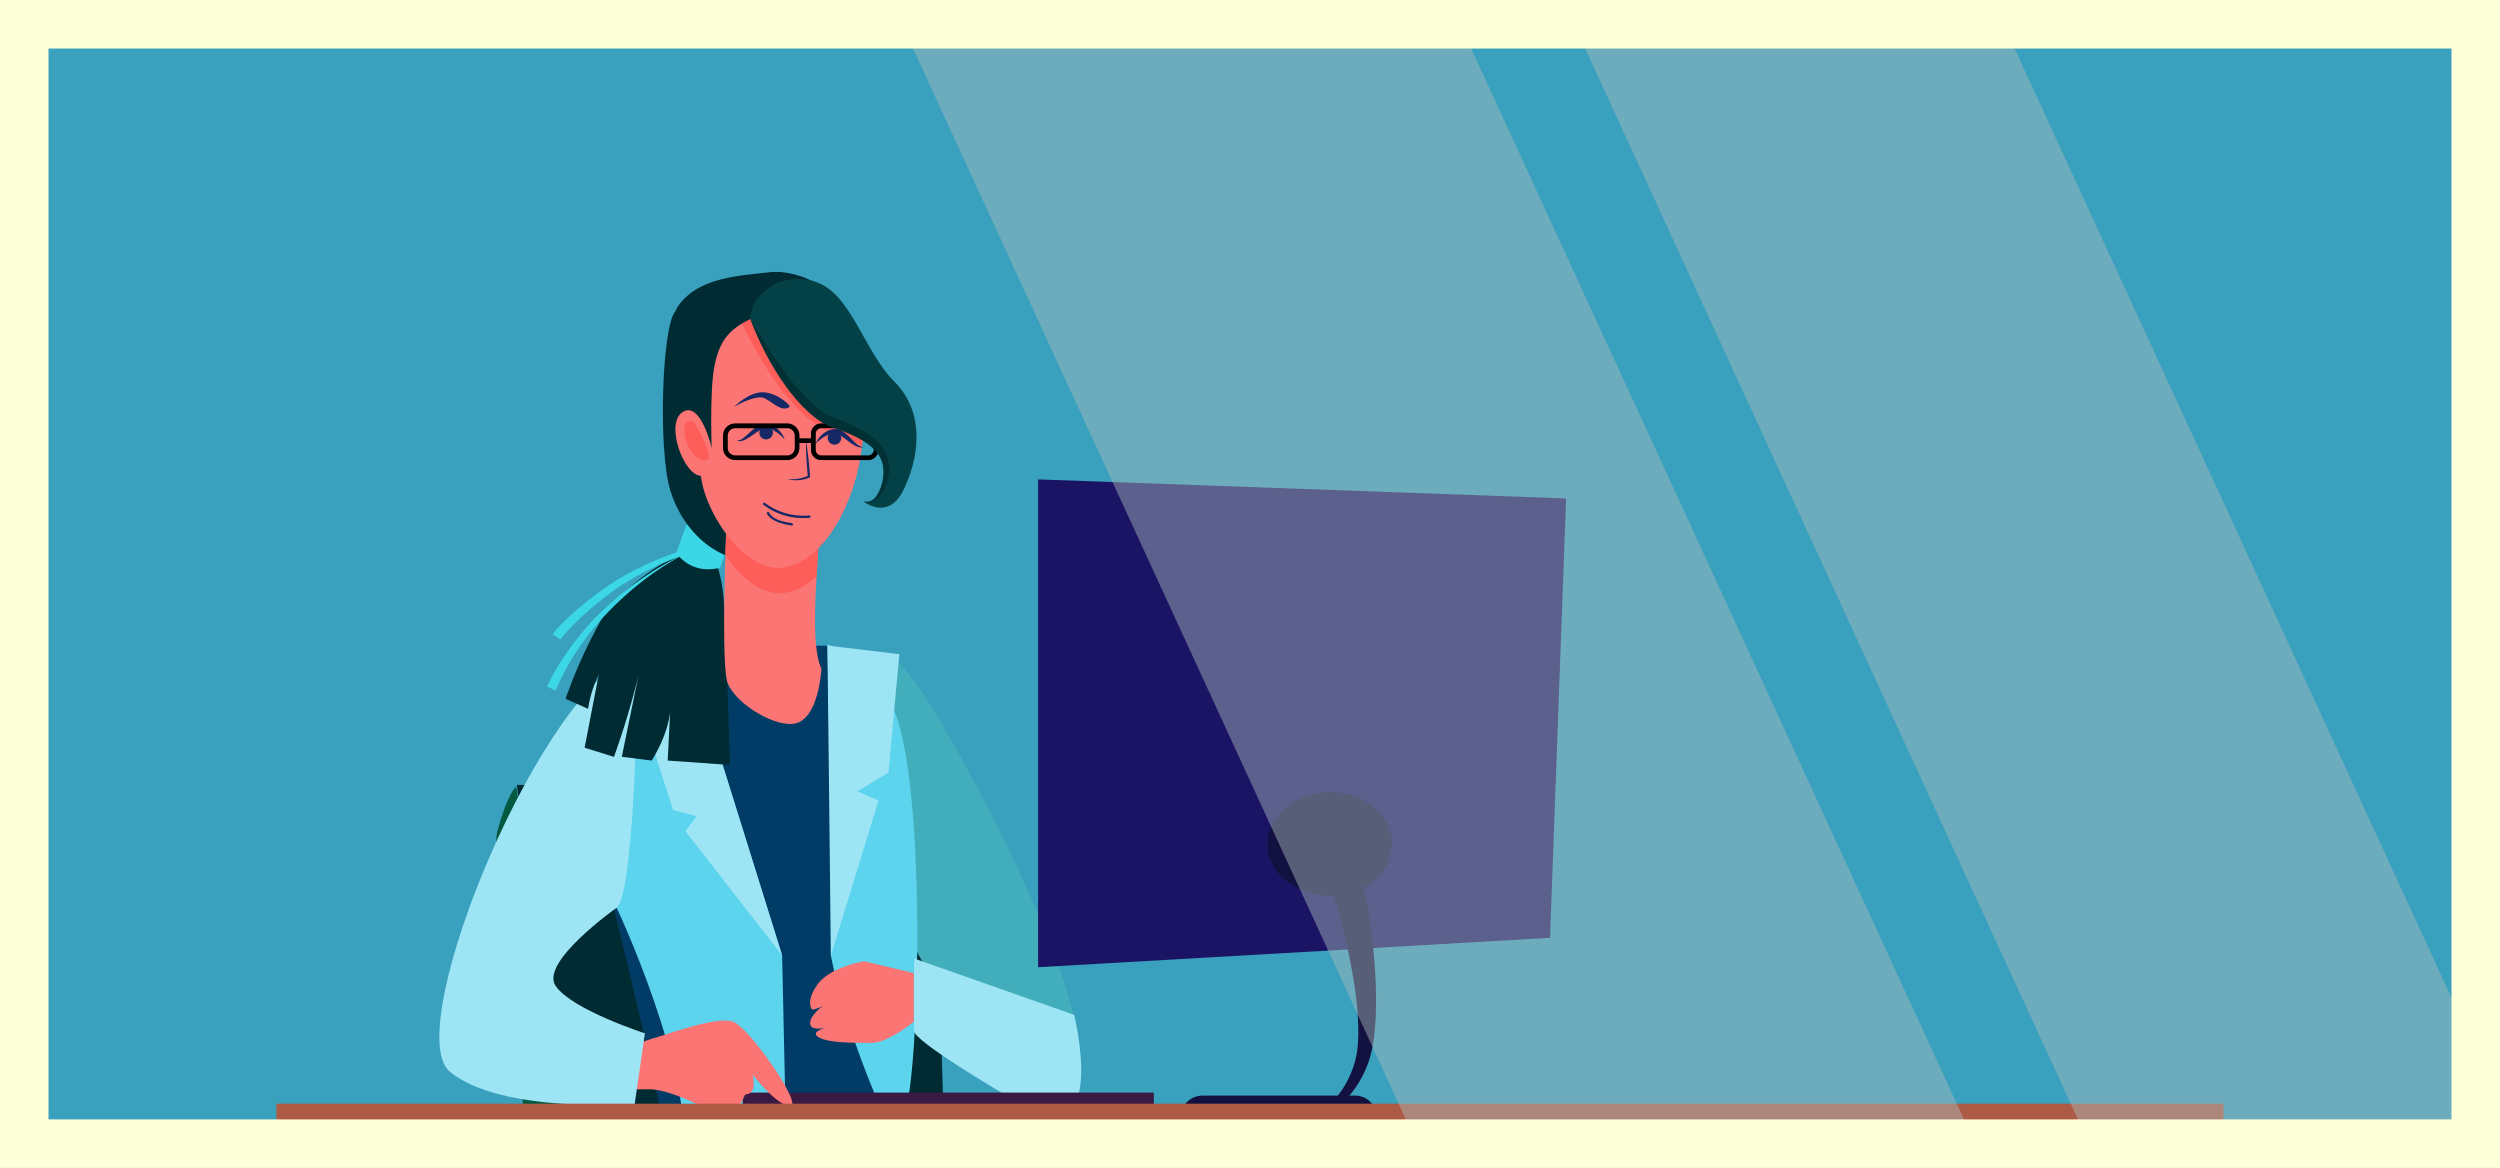 <svg xmlns="http://www.w3.org/2000/svg" viewBox="0 0 426.17 199.09"><rect x="0" y="0" width="426.17" height="199.09" fill="#808080" stroke="none"/><defs><style>.cls-1{isolation:isolate;}.cls-2{fill:#39a0bd;}.cls-3{fill:#002b32;}.cls-4{fill:#013c66;}.cls-5{fill:#42aebc;}.cls-6{fill:#5cd4ed;}.cls-7{fill:#9de5f4;}.cls-8{fill:#fc7575;}.cls-9{fill:#015941;}.cls-10{fill:#3a1942;}.cls-11{fill:#1b1464;}.cls-12{fill:#12113f;}.cls-13{fill:#3bd7e6;}.cls-14{fill:#fd5e5a;}.cls-15{fill:#172866;}.cls-16{fill:#034147;}.cls-17{fill:#023135;}.cls-18{fill:#ad5b45;}.cls-19{fill:#a7b9bc;opacity:0.46;mix-blend-mode:screen;}.cls-20{fill:#fdffd9;}</style></defs><g class="cls-1"><g id="Camada_2" data-name="Camada 2"><g id="Camada_1-2" data-name="Camada 1"><g id="Medica"><rect class="cls-2" x="4.24" y="4.13" width="417.8" height="190.99"/><polygon class="cls-3" points="160.99 195.13 159.16 133.81 88.12 133.81 95.04 195.13 160.99 195.13"/><path class="cls-4" d="M113.75,195.13h40.67c-2.7-14.72-.19-41.26-3.5-52-3.4-11.05-9.87-33.06-9.87-33.06h-37s3.82,38.65,0,42.48C104.1,152.53,110.78,179.26,113.75,195.13Z"/><path class="cls-5" d="M151.5,111.9s.41-1.34,5.5,5.8,31.76,55.33,26.1,65.76-16.19-1.64-16.19-1.64l-16.66-30.76Z"/><path class="cls-6" d="M141.64,162.88c2,10.28,6.72,22.8,11.4,32.25h2.84a9.33,9.33,0,0,1-1.24-6.75c2.52-13,2.89-60-3.06-68.84s-10.53-9.68-10.53-9.68l.59,30.41Z"/><path class="cls-7" d="M183.11,173l-27.3-9.61v12.35c0,1.65,13.43,9.74,18.93,12.88C189,196.81,183.11,173,183.11,173Z"/><path class="cls-8" d="M138.47,172.11s-1.27-1.2.85-4.24,8-4,8-4l8.45,2v8.3s-4.39,3.6-7.08,3.6-7.51.09-9.21-1,2.41-1.84,2.41-1.84-3.78,1.22-3.78-.5,3.07-3.58,3.07-3.58A5.69,5.69,0,0,1,138.47,172.11Z"/><polygon class="cls-7" points="153.31 111.52 141.05 110.05 141.64 162.88 149.76 136.46 146.15 134.9 151.45 131.71 153.31 111.52"/><path class="cls-6" d="M134.52,195.13c-.34-1-.52-1.55-.52-1.55h0l-.67-30.7-16.49-52.83H104.1v42.48s12.27,25.12,12.71,42.6Z"/><path class="cls-9" d="M97,195.13l-9-61s-1.41.81-3.25,7.75c-.91,3.41,2.06,28.56,5.3,53.23Z"/><rect class="cls-6" x="287.31" y="193.56" width="72.49" height="1.57"/><rect class="cls-4" x="252.2" y="193.56" width="35.11" height="1.57"/><polygon class="cls-7" points="105.8 110.05 114.72 138.08 118.75 139.15 116.84 141.69 133.33 162.88 116.84 110.05 105.8 110.05"/><polygon class="cls-10" points="126.55 186.25 196.69 186.25 196.69 191.07 126.72 191.07 126.55 186.25"/><polygon class="cls-11" points="176.96 81.72 176.96 164.88 264.23 159.87 266.97 84.97 176.96 81.72"/><path class="cls-12" d="M237.3,143.87c0-4.87-4.75-8.83-10.61-8.83s-10.61,4-10.61,8.83,4.75,8.83,10.61,8.83l.66,0c2.51,7.9,5.43,21.72,3.67,28.09a16.47,16.47,0,0,1-6.55,9.37l.48.78a18,18,0,0,0,8.22-9.59c2.52-6.61,1.26-21-.68-30.06A8.57,8.57,0,0,0,237.3,143.87Z"/><path class="cls-12" d="M205,186.77H231a3.71,3.71,0,0,1,3.71,3.71v.73a0,0,0,0,1,0,0H201.26a0,0,0,0,1,0,0v-.73A3.71,3.71,0,0,1,205,186.77Z"/><path class="cls-8" d="M111.49,176.94a4.37,4.37,0,0,0,.82-.22c2.58-.8,10.19-3.5,12.66-2.55,2.88,1.1,12,14.39,9.76,14.39s-6.46-5.4-6.46-5.4,1,3.4-1.24,3.4c0,0-1.24,3.1-2.61,3.1a25.22,25.22,0,0,1-4.13-.66s-5.91-3.32-9.76-3.32a43.71,43.71,0,0,1-4.54-.11v-6.75Z"/><path class="cls-7" d="M108.72,111.52s-.26,40.05-3.56,43.19c0,0-13.2,9.29-10.45,13.35s15.23,8.09,15.23,8.09l-1.75,12.07s-22.83,1.66-31.5-5.52S92.76,115.84,108.72,111.52Z"/><path class="cls-3" d="M117.22,93.62s-10.91,5.32-14.75,12.07a85.11,85.11,0,0,0-6.06,13.43l3.84,1.71a20.82,20.82,0,0,1,1.82-5.86l-2.41,12.49,5,1.56a139.5,139.5,0,0,0,4.15-13.74L106,129l5.09.65s3.21-4.85,3.21-9.5l-.48,9.5,10.61.75s-.5-18.07-1-27.07a26,26,0,0,0-1.4-7.66A3.73,3.73,0,0,0,117.22,93.62Z"/><path class="cls-13" d="M115.29,94.25l.13.17a6.55,6.55,0,0,0,6,2.58l1.31-.16,1.67-4.79L117,89.46Z"/><path class="cls-3" d="M127.06,50.34h-.68s-9,.53-11.25,2.76-3,23.51-.86,30.52,8.48,13.33,17,11.85,9.84-.27,11.72-12.12S129.88,49.27,127.06,50.34Z"/><path class="cls-8" d="M139.45,91c.61.6-1.85,18.1.58,23,0,0-.44,8.86-4.78,9.38-3.77.45-10.61-4-11.36-7.48-1-4.65,0-27.88,0-27.88Z"/><path class="cls-14" d="M139.2,98.27c-5.76,5.21-11.18,2.84-15.55-3.69.1-3.29.23-6.39.24-6.58l15.56,3C139.7,91.28,139.43,94.37,139.2,98.27Z"/><path class="cls-8" d="M137.63,51.7s7.29,1.39,8.16,7.64,2.08,11.45.87,18.74-5.55,17-12.67,18.58S119.41,86.41,119.41,80s-2.6-17.18,2.26-23.78S137.63,51.7,137.63,51.7Z"/><path class="cls-14" d="M137.63,51.7s7.29,1.39,8.16,7.64c.79,5.66,1.86,10.47,1.15,16.75a20.08,20.08,0,0,0-5.13-2.37c-7.95-2.62-15.07-18-15.37-18.65l-.12-.28,0-.3a5.65,5.65,0,0,1,.22-1.89C131.63,50.58,137.63,51.7,137.63,51.7Z"/><path class="cls-3" d="M121.32,76.35s-2.78-3.21-4.17-4.6-4.86-15.1-1.39-19.79,10.12-4.94,15.43-5.55,13.75,3.44,14.22,11.35c0,0-13.68-5.19-17.5-3.37s-5.38,4-6.16,8.25S121.32,76.35,121.32,76.35Z"/><path class="cls-8" d="M121.32,76.35s-1.86-8.06-4.95-6.11.23,10.86,3.11,10.86S121.32,76.35,121.32,76.35Z"/><path class="cls-14" d="M118.31,71.93s4.57,7.33,1.44,6.52S115.38,70.57,118.31,71.93Z"/><path class="cls-13" d="M115.9,94a49.6,49.6,0,0,0-11.75,5.52,58.23,58.23,0,0,0-5.21,3.93,33.15,33.15,0,0,0-4.76,4.66l1.35.89a33.41,33.41,0,0,1,4.35-4.5,57.09,57.09,0,0,1,5-4,44.71,44.71,0,0,1,5.47-3.24,49.64,49.64,0,0,1,5.83-2.5Z"/><path class="cls-13" d="M117.09,94.23a49.5,49.5,0,0,0-7.26,4.12,53.74,53.74,0,0,0-6.55,5.22,45.24,45.24,0,0,0-5.63,6.25,42.46,42.46,0,0,0-4.4,7.22l1.47.66a41.33,41.33,0,0,1,3.92-7.18,44,44,0,0,1,5.21-6.37,54,54,0,0,1,6.21-5.48A50.17,50.17,0,0,1,117.09,94.23Z"/><path class="cls-15" d="M137.7,81.12c-.19-2-.32-4-.31-6a59.3,59.3,0,0,1,.7,6.24,5.61,5.61,0,0,1-3.93.28A6.6,6.6,0,0,0,137.7,81.12Z"/><path class="cls-15" d="M133.76,74.93a4,4,0,0,0-2.69-2.61c-2.38-.62-3.83,2.81-5.46,2.78,1.17.6,3-1.41,4.33-1.92a2.36,2.36,0,0,1,2,.24A6.26,6.26,0,0,1,133.76,74.93Z"/><path class="cls-15" d="M129.45,73.9a1.16,1.16,0,1,0,1.15-1.31A1.24,1.24,0,0,0,129.45,73.9Z"/><path class="cls-15" d="M139.05,75.67a4,4,0,0,1,2.8-2.48c2.4-.51,3.7,3,5.33,3-1.19.55-3-1.54-4.24-2.11a2.4,2.4,0,0,0-2,.15A6.11,6.11,0,0,0,139.05,75.67Z"/><path class="cls-15" d="M143.4,74.84a1.16,1.16,0,1,1-1.1-1.36A1.24,1.24,0,0,1,143.4,74.84Z"/><path class="cls-15" d="M134.6,69.37c.26-.17-1.82-2.25-4.31-2.49s-5.19,2.49-5.19,2.49,3.67-2.19,5.22-1.48S133.16,70.31,134.6,69.37Z"/><path class="cls-15" d="M138,88.26a.2.2,0,0,0-.06-.4,10.88,10.88,0,0,1-7.54-2.13.2.2,0,0,0-.25.32A11.1,11.1,0,0,0,138,88.26Z"/><path class="cls-15" d="M135,89.58a.2.2,0,0,0,.2-.19c0-.5-3-.14-4.1-2a.2.2,0,0,0-.35.21c1,1.69,4.11,1.94,4.24,2Z"/><path d="M123.25,76.35V74.26a2.08,2.08,0,0,1,2.08-2.08h8.87a2.08,2.08,0,0,1,2.08,2.08v2.09a2.08,2.08,0,0,1-2.08,2.08h-8.87A2.08,2.08,0,0,1,123.25,76.35ZM125.33,73a1.27,1.27,0,0,0-1.27,1.27v2.09a1.27,1.27,0,0,0,1.27,1.27h8.87a1.28,1.28,0,0,0,1.28-1.27V74.26A1.28,1.28,0,0,0,134.2,73Z"/><path d="M138.24,76.69V73.93A1.74,1.74,0,0,1,140,72.18h8a1.75,1.75,0,0,1,1.75,1.75v2.76a1.74,1.74,0,0,1-1.75,1.74h-8A1.74,1.74,0,0,1,138.24,76.69ZM140,73a.94.94,0,0,0-.94.94v2.76a.94.94,0,0,0,.94.93h8a.94.94,0,0,0,.94-.93V73.93a.94.94,0,0,0-.94-.94Z"/><path class="cls-16" d="M152.47,65.07C147,59.6,145,49.32,138.31,47.84s-10.58,3.55-10.4,6.55c0,0,7,15.36,14.41,17.79s9.81,5.82,8.42,10.16-3.57,3.12-3.57,3.12,4.17,3.38,6.78-1.82S157.94,70.53,152.47,65.07Z"/><path class="cls-17" d="M147.17,85.46c2.53,1.48,6.11-4.73,3.5-8.78-1.89-3.13-6-4.45-9.37-5.83-5.26-3-10.32-11.36-13.39-16.46,2.23,6.09,6.94,14.52,12.62,17.88l1.37.6c1.4.56,5.68,1.72,7.74,4.5,1.66,2.18.87,5.57-.24,7.18A2,2,0,0,1,147.17,85.46Z"/><rect x="136.13" y="74.72" width="2.43" height="0.8"/><rect class="cls-18" x="47.12" y="188.14" width="331.93" height="6.99"/><polygon class="cls-19" points="241.56 194.96 336.71 194.96 248.88 4.13 153.73 4.13 241.56 194.96"/><polygon class="cls-19" points="268.31 4.13 356.13 194.96 422.04 194.96 422.04 179.08 341.52 4.13 268.31 4.13"/><path class="cls-20" d="M426.17,199.09H0V0H426.17ZM8.27,190.82H417.9V8.27H8.27Z"/></g></g></g></g></svg>